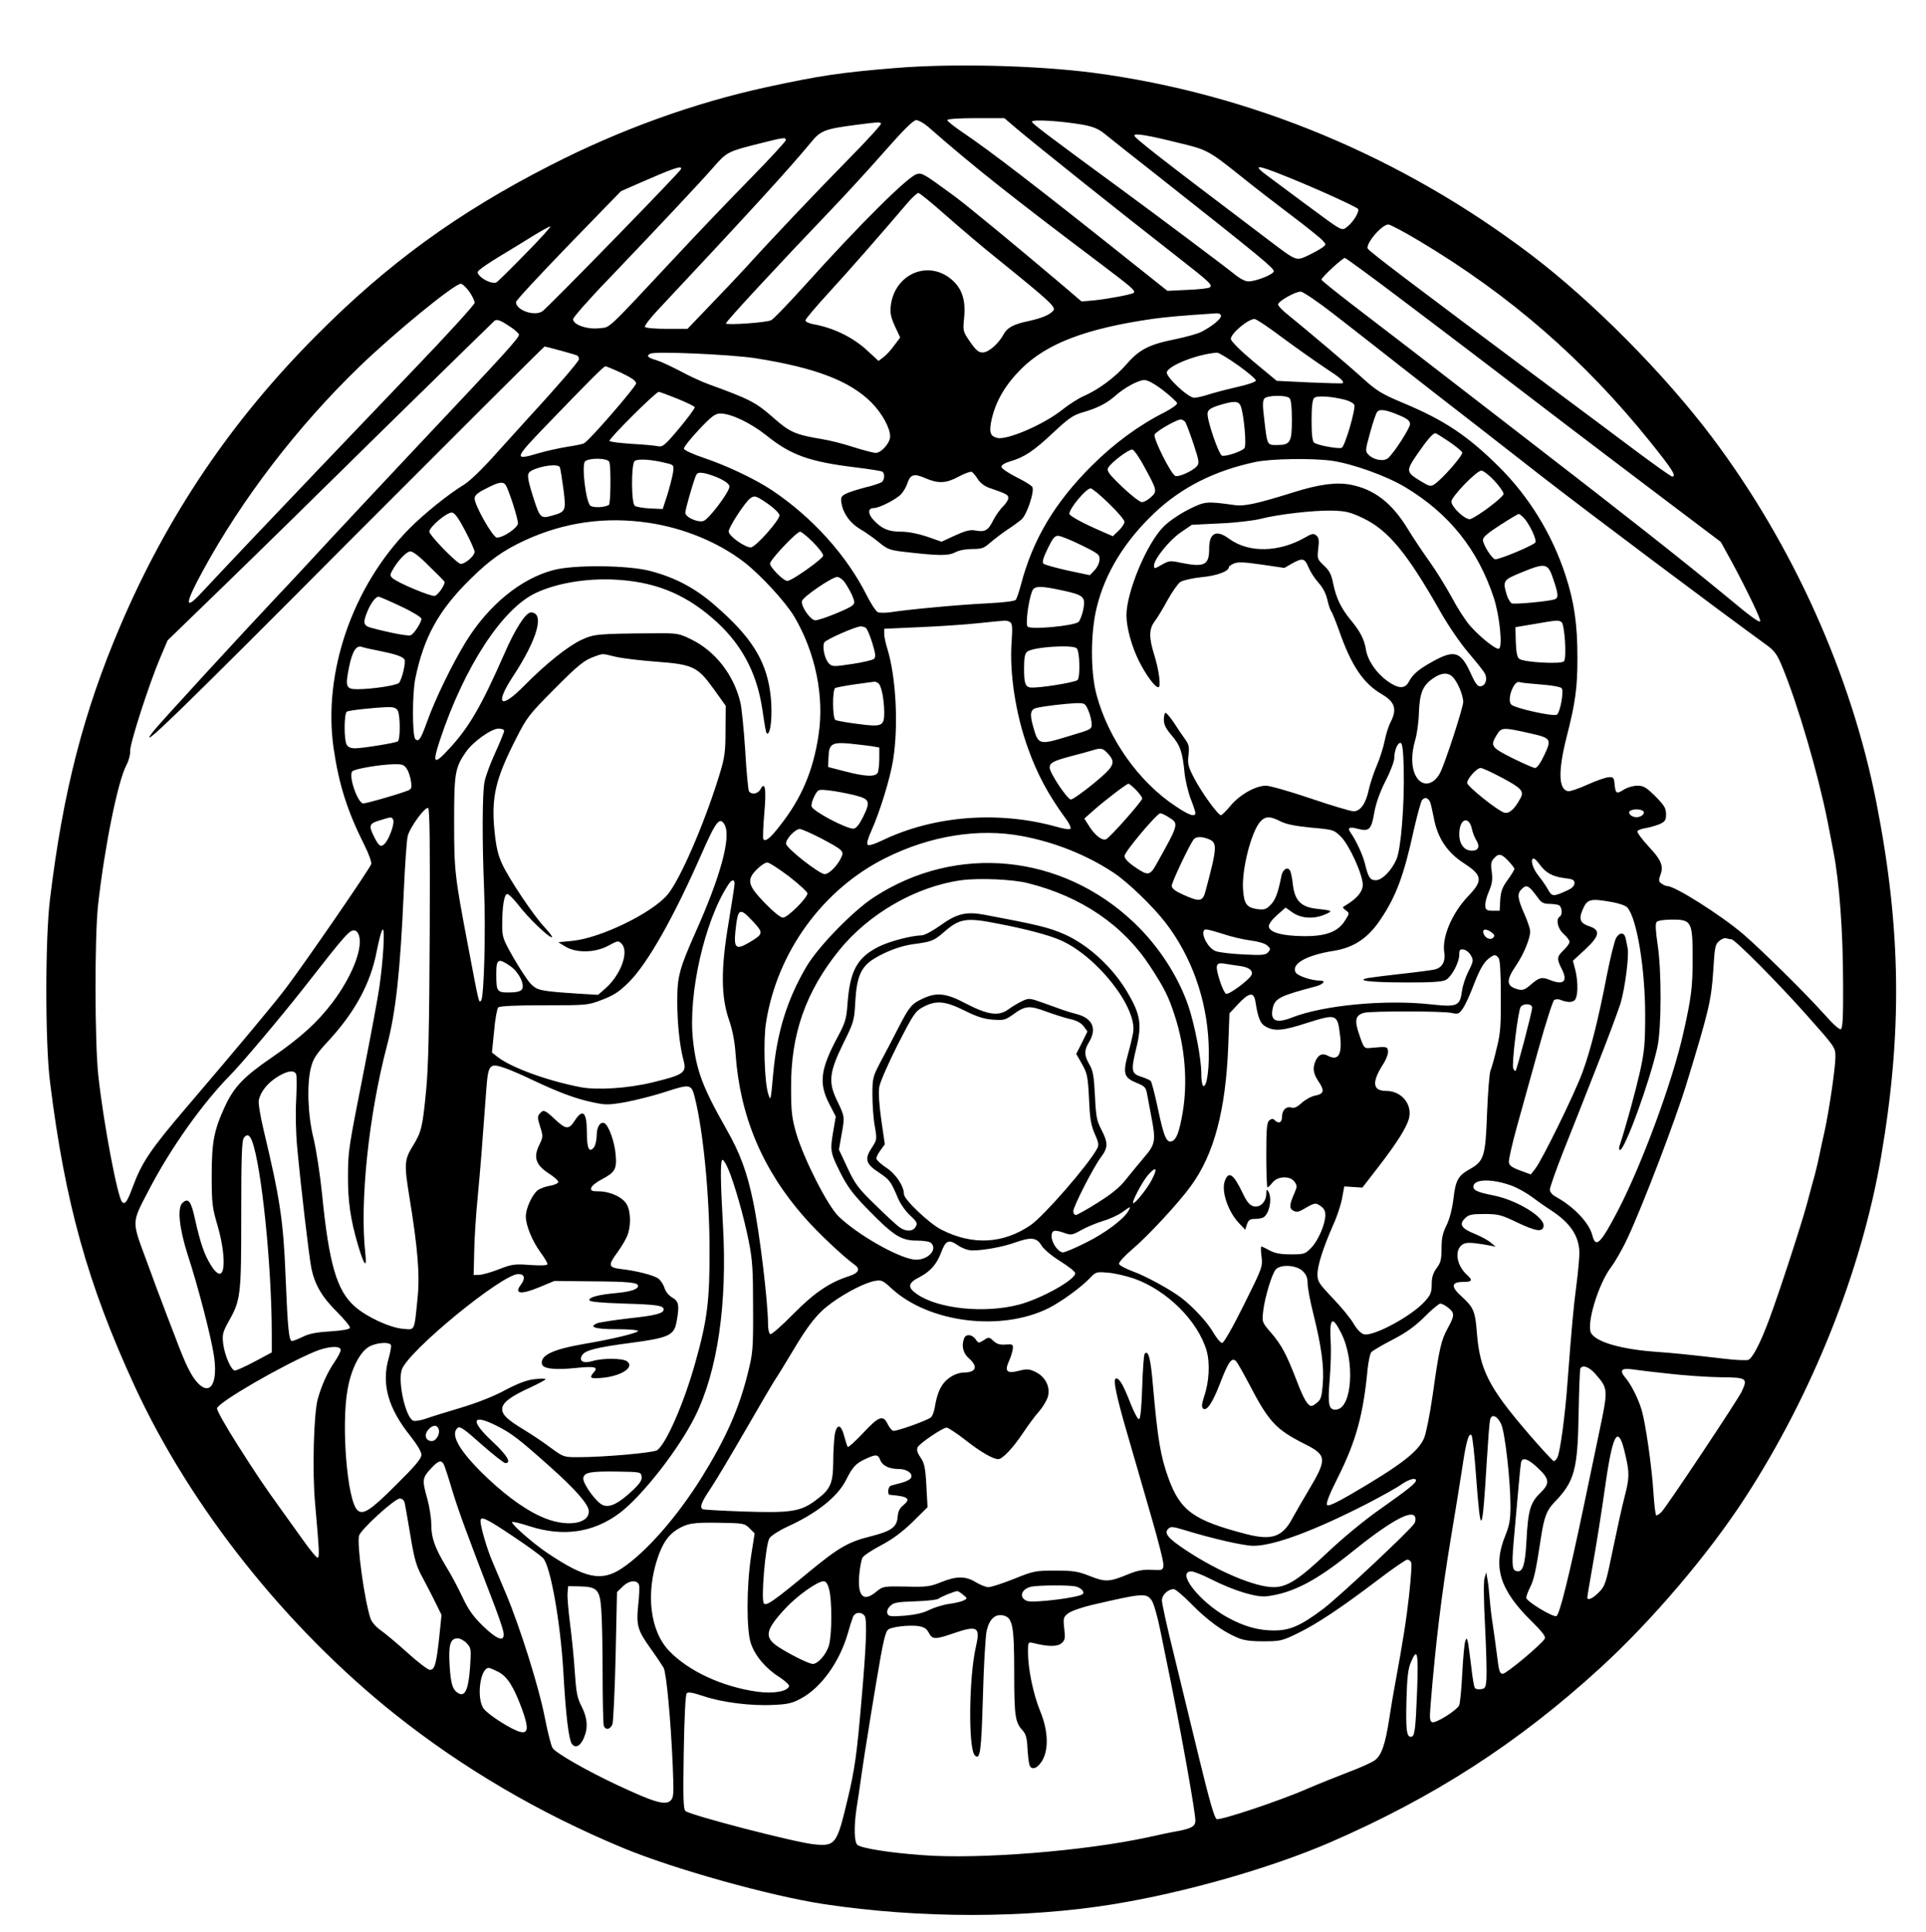 <?xml version="1.0" encoding="UTF-8" standalone="yes"?>
<svg version="1.0" xmlns="http://www.w3.org/2000/svg" width="978" height="981" viewBox="0 0 978 981" preserveAspectRatio="xMidYMid meet">
  <g transform="translate(0,981) scale(0.1,-0.1)" fill="#000000" stroke="none">
    <path d="M4540 9464 c-269 -22 -377 -38 -645 -96 -373 -81 -748 -217 -1101
-398 -470 -240 -827 -500 -1189 -865 -431 -433 -755 -913 -994 -1473 -187
-438 -291 -842 -357 -1387 -25 -200 -25 -735 0 -930 76 -613 191 -1026 430
-1545 283 -613 767 -1223 1321 -1665 347 -276 734 -503 1160 -680 258 -107
745 -243 1020 -285 486 -73 1023 -73 1470 0 363 59 795 183 1095 312 531 230
957 505 1374 886 262 239 553 581 738 867 340 524 589 1148 689 1725 110 637
103 1164 -23 1805 -127 647 -423 1306 -831 1850 -245 326 -609 693 -922 931
-659 500 -1424 818 -2220 924 -291 38 -722 49 -1015 24z m622 -307 c107 -90
516 -417 820 -654 160 -125 176 -140 162 -152 -5 -5 -56 -11 -113 -13 l-103
-5 -147 117 c-515 411 -751 592 -893 688 -43 29 -78 57 -78 62 0 6 58 10 145
10 l145 0 62 -53z m-450 10 c224 -197 422 -354 880 -699 156 -118 175 -134
165 -145 -9 -8 -124 -30 -198 -38 l-67 -6 -103 88 c-246 208 -479 400 -544
448 -155 113 -162 118 -189 111 -45 -11 -291 -256 -579 -576 -77 -85 -149
-160 -161 -166 -22 -12 -221 -26 -230 -17 -5 5 258 289 544 588 63 66 180 193
259 283 103 117 149 162 164 162 12 -1 38 -15 59 -33z m784 10 c55 -10 80 -20
115 -48 24 -20 143 -114 264 -209 524 -414 596 -473 593 -488 -3 -16 -87 -50
-128 -51 -15 -1 -44 14 -72 37 -52 42 -396 300 -583 437 -371 272 -445 328
-445 337 0 13 146 4 256 -15z m-1022 6 c3 -4 -71 -86 -166 -182 -169 -172
-391 -406 -524 -553 -37 -40 -118 -126 -180 -190 l-113 -118 -105 0 c-59 0
-108 4 -111 10 -3 5 25 43 62 82 463 494 669 719 781 855 49 60 71 68 222 88
123 16 125 16 134 8z m1513 -99 c146 -35 149 -37 333 -184 52 -42 158 -124
235 -182 77 -58 149 -116 160 -128 20 -22 20 -22 0 -37 -11 -8 -43 -26 -72
-40 -63 -29 -56 -32 -208 83 -559 423 -675 514 -675 526 0 13 71 1 227 -38z
m-1997 14 c0 -6 -80 -93 -177 -192 -98 -100 -266 -275 -373 -390 -374 -400
-338 -366 -398 -373 -60 -7 -132 18 -132 46 0 9 84 105 188 212 266 279 458
483 526 561 66 76 73 79 228 118 131 33 138 34 138 18z m-532 -147 c-6 -16
-679 -706 -704 -722 -41 -27 -134 6 -134 47 0 8 120 137 266 288 l267 275 91
40 c178 78 222 93 214 72z m3073 -37 c155 -62 358 -155 365 -165 8 -13 -23
-65 -52 -88 -32 -25 -18 -33 -214 112 -74 55 -159 118 -187 139 -88 64 -67 65
88 2z m-1731 -195 c69 -61 192 -166 275 -232 256 -207 288 -237 274 -254 -19
-22 -57 -38 -124 -53 -78 -16 -111 -34 -129 -68 -25 -47 -76 -92 -106 -92 -21
0 -34 11 -64 54 -37 54 -37 55 -30 125 8 87 -11 145 -61 189 -120 106 -294 31
-312 -133 -4 -33 1 -57 21 -101 l27 -58 -30 -40 c-16 -23 -41 -50 -55 -60
l-25 -19 -54 50 c-73 69 -175 119 -279 137 -21 4 -38 12 -38 19 0 7 52 68 115
137 101 110 261 292 402 458 24 28 50 52 56 52 7 0 68 -50 137 -111z m2406
-132 c461 -275 842 -607 1177 -1025 109 -136 132 -172 108 -172 -6 0 -90 60
-188 133 -98 73 -295 221 -438 327 -701 523 -915 685 -920 698 -10 26 72 122
105 122 9 0 79 -37 156 -83z m-4536 -64 c-74 -76 -141 -142 -148 -146 -16 -11
-64 8 -87 33 -15 17 -14 20 17 43 18 13 67 45 108 69 41 25 109 66 150 92 41
25 79 46 84 46 6 0 -50 -62 -124 -137z m4447 -234 c289 -218 481 -365 838
-638 116 -88 339 -258 497 -377 l286 -216 61 -111 c77 -144 145 -286 139 -292
-6 -7 -48 23 -170 125 -232 191 -533 428 -983 775 -104 81 -253 195 -330 255
-162 126 -364 281 -587 452 -87 67 -158 124 -158 128 0 11 107 110 119 110 5
0 135 -95 288 -211z m-4734 40 c15 -21 27 -47 27 -57 0 -9 -141 -164 -313
-343 -171 -179 -384 -402 -472 -494 -88 -93 -248 -261 -356 -374 -107 -113
-217 -230 -243 -258 -91 -99 -89 -62 5 110 199 365 480 731 791 1032 175 170
485 424 518 424 8 0 27 -18 43 -40z m4387 -112 c80 -62 231 -180 335 -262 105
-82 277 -217 384 -299 106 -83 262 -204 345 -269 217 -169 917 -694 1133 -850
44 -32 56 -48 83 -113 79 -190 183 -547 230 -784 11 -58 25 -127 30 -155 30
-155 49 -403 49 -677 1 -157 -2 -219 -11 -224 -7 -5 -39 24 -86 77 -94 105
-314 322 -410 405 -114 97 -346 244 -385 244 -7 0 -21 6 -30 13 -15 10 -15 17
-6 43 18 46 5 77 -62 148 -33 36 -58 70 -54 75 3 6 22 13 43 16 20 3 52 13 70
20 27 13 32 20 32 50 0 31 -9 45 -54 91 -47 46 -60 54 -92 54 -20 0 -52 -9
-70 -21 -37 -23 -41 -20 -46 36 -3 26 -7 30 -30 28 -15 -1 -64 -18 -108 -38
-44 -20 -88 -35 -98 -33 -48 9 -51 101 -7 275 45 176 55 250 55 403 0 170 -16
282 -61 420 -68 207 -183 395 -335 547 -161 160 -279 239 -490 327 -107 45
-132 60 -201 122 -74 68 -285 246 -385 327 -27 21 -48 44 -48 51 0 16 88 66
115 65 11 0 85 -50 165 -112z m-570 -11 c0 -17 -47 -54 -99 -81 -19 -10 -78
-26 -130 -37 -136 -27 -186 -53 -250 -127 -58 -67 -142 -129 -217 -162 -26
-11 -75 -42 -110 -70 -94 -75 -280 -155 -330 -143 -37 9 -43 30 -28 97 22 93
70 174 150 254 130 129 329 205 669 254 67 9 139 16 323 28 13 0 22 -5 22 -13z
m-3608 -56 c21 -14 40 -31 43 -38 5 -14 -60 -85 -505 -557 -146 -155 -346
-369 -445 -475 -99 -107 -220 -238 -270 -290 -194 -206 -613 -662 -639 -697
-87 -114 131 97 989 960 547 548 997 997 1000 997 10 0 159 -41 167 -46 4 -3
8 -11 8 -18 0 -11 -121 -151 -264 -306 -28 -31 -100 -111 -161 -178 -64 -72
-130 -136 -160 -154 -79 -48 -204 -149 -278 -224 -288 -293 -438 -731 -383
-1114 27 -184 69 -318 157 -493 22 -44 37 -86 34 -95 -8 -25 -328 -490 -431
-627 -56 -75 -236 -291 -511 -613 -176 -206 -223 -275 -268 -397 -29 -78 -40
-94 -55 -79 -23 23 -95 402 -121 644 -18 165 -19 703 -1 865 33 295 100 627
144 710 12 22 20 54 19 72 -2 36 96 340 153 474 l37 87 292 283 c161 156 532
520 825 809 294 288 539 528 544 532 14 8 32 0 80 -32z m3923 -57 c72 -53 167
-120 212 -150 80 -52 100 -70 91 -79 -3 -2 -79 0 -170 4 l-165 8 -117 97 c-68
57 -116 105 -116 116 0 27 87 101 120 101 9 0 74 -43 145 -97z m-2680 -102
c305 -48 480 -115 590 -225 54 -55 95 -129 95 -173 0 -32 -45 -83 -73 -83 -11
0 -61 13 -112 29 -51 17 -123 35 -161 41 -133 22 -164 35 -244 106 -93 82
-121 96 -335 174 -33 12 -96 41 -140 65 -44 23 -99 49 -122 56 -44 12 -53 23
-30 33 27 13 405 -4 532 -23z m2453 -37 c51 -36 91 -71 89 -77 -2 -7 -46 -22
-98 -33 -52 -12 -116 -29 -144 -38 -27 -9 -60 -16 -71 -16 -31 0 -148 110
-139 131 14 36 161 92 255 98 8 1 57 -29 108 -65z m-3132 -38 c52 -25 74 -40
74 -53 0 -16 -236 -289 -264 -304 -6 -4 -45 -12 -86 -18 -41 -7 -106 -21 -143
-32 -131 -39 -129 -31 42 146 206 214 287 295 295 295 4 0 41 -15 82 -34z
m2750 -88 c37 -29 69 -58 71 -65 3 -7 -26 -27 -64 -47 -129 -65 -255 -157
-369 -271 -188 -187 -300 -375 -360 -605 -10 -36 -21 -70 -26 -76 -5 -7 -65
-14 -146 -18 -144 -7 -401 -31 -489 -45 -29 -4 -58 -4 -67 1 -9 5 -33 42 -53
81 -103 206 -276 398 -481 536 -85 57 -230 126 -349 166 -54 18 -99 39 -100
46 -2 8 33 51 76 97 65 69 83 82 109 82 54 0 154 -48 232 -110 127 -102 219
-135 458 -164 67 -8 127 -18 132 -21 14 -9 12 -41 -2 -53 -7 -5 -44 -18 -83
-27 -38 -10 -83 -24 -99 -32 -25 -13 -28 -19 -23 -49 9 -53 44 -101 95 -131
26 -15 68 -45 94 -66 42 -35 56 -41 125 -49 181 -21 228 -21 263 -3 21 11 55
17 88 17 47 0 58 4 90 32 21 18 60 48 87 66 28 18 60 42 73 53 27 25 66 142
54 164 -5 8 -42 31 -83 51 -41 21 -74 43 -74 52 0 8 17 19 41 26 74 21 122 53
219 144 81 76 104 92 153 106 73 21 123 46 165 84 49 43 118 80 148 80 17 0
52 -19 95 -52z m-2466 -43 c47 -19 86 -38 88 -43 1 -5 -34 -53 -79 -107 -73
-87 -84 -96 -108 -91 -14 3 -75 9 -134 12 -59 4 -110 10 -112 15 -6 9 235 249
250 249 5 0 48 -16 95 -35z m3108 3 c8 -8 12 -47 12 -109 0 -115 -8 -129 -75
-129 -51 0 -50 -3 -65 128 -9 71 -9 96 0 108 15 17 111 19 128 2z m285 -9 c21
-6 41 -17 44 -25 8 -21 -48 -212 -64 -218 -17 -7 -125 13 -140 26 -9 7 -13 43
-13 112 0 68 4 106 13 115 13 13 87 9 160 -10z m-533 -31 c16 -40 31 -200 19
-214 -14 -17 -96 -44 -114 -38 -17 7 -78 185 -73 216 2 17 15 26 58 40 76 23
99 23 110 -4z m810 -49 c37 -16 50 -27 50 -42 0 -21 -79 -144 -111 -173 -21
-19 -72 -11 -99 16 -18 18 -18 22 7 112 14 51 30 99 36 106 13 17 48 11 117
-19z m-1092 -31 c5 -7 24 -57 42 -111 30 -91 31 -100 16 -116 -22 -24 -91 -55
-108 -48 -21 8 -113 190 -105 210 6 16 110 76 133 77 6 0 16 -6 22 -12z m1339
-100 c35 -24 65 -48 68 -56 5 -13 -102 -136 -141 -161 -19 -13 -26 -11 -69 15
-77 47 -77 52 -16 141 50 72 77 103 90 103 3 0 34 -19 68 -42z m-1546 -129
c65 -119 66 -124 33 -154 -15 -14 -35 -25 -46 -25 -10 0 -55 35 -100 78 -68
65 -79 81 -71 96 15 28 106 96 123 93 8 -1 36 -41 61 -88z m-2717 25 c9 -23 7
-212 -2 -218 -22 -13 -78 -16 -94 -4 -23 18 -45 202 -28 224 18 20 116 19 124
-2z m290 -6 c38 -9 39 -10 33 -51 -4 -23 -17 -73 -29 -112 l-23 -70 -65 3
c-36 2 -71 8 -77 14 -18 14 -18 209 -1 226 14 14 88 9 162 -10z m3380 12 c107
-16 274 -76 370 -133 225 -135 370 -317 451 -562 29 -87 46 -247 27 -259 -13
-8 -95 57 -148 117 -22 25 -64 90 -93 145 -30 55 -81 137 -114 183 -33 46 -81
118 -106 159 -82 136 -173 206 -295 229 -73 13 -157 2 -291 -40 -182 -57 -247
-71 -295 -64 -144 20 -151 20 -236 -23 -47 -24 -100 -60 -127 -88 -85 -86
-187 -332 -187 -448 0 -64 27 -160 64 -234 37 -73 81 -132 98 -132 15 0 3 89
-22 168 -26 84 -26 128 3 166 13 17 43 66 66 109 24 43 53 84 65 92 12 8 61
19 107 24 78 7 139 30 139 51 0 4 11 12 25 18 19 9 51 8 141 -5 l116 -17 38
22 c54 30 65 28 84 -18 9 -22 31 -57 50 -78 23 -25 39 -56 46 -87 6 -27 15
-54 20 -60 5 -6 23 -51 41 -101 61 -174 122 -265 215 -319 68 -40 79 -76 45
-143 -11 -21 -24 -63 -30 -95 -6 -31 -24 -88 -40 -125 -16 -37 -34 -93 -41
-124 -14 -68 -42 -108 -77 -108 -13 0 -111 29 -217 65 -106 36 -208 65 -227
65 -53 0 -133 -45 -180 -101 -22 -27 -45 -49 -49 -49 -15 0 -100 118 -136 188
-31 59 -34 73 -29 117 5 44 2 55 -20 85 -14 19 -39 56 -56 83 -18 26 -36 47
-40 47 -5 0 -9 -15 -9 -34 0 -26 10 -46 40 -81 43 -50 55 -85 65 -190 4 -38
18 -97 31 -131 13 -33 24 -66 24 -72 0 -23 -33 -12 -102 35 -185 122 -340 341
-400 565 -31 116 -31 314 1 443 42 175 143 338 294 481 138 130 305 214 512
258 82 17 289 20 389 6z m-3921 -33 c3 -8 11 -58 18 -111 14 -111 13 -115 -60
-135 -56 -16 -60 -11 -95 99 -31 101 -32 116 -7 130 50 26 136 36 144 17z
m2122 -60 c12 -19 35 -37 60 -45 87 -30 95 -35 95 -51 0 -10 -12 -28 -26 -42
-14 -13 -37 -45 -50 -70 -26 -53 -42 -62 -91 -53 -26 5 -50 -1 -103 -25 l-69
-32 -74 26 c-45 15 -95 25 -131 25 -64 0 -98 14 -140 59 -30 32 -30 61 1 61
28 0 116 45 139 71 12 13 26 37 31 53 15 47 34 53 91 28 67 -29 106 -27 171 8
29 16 58 26 65 24 6 -3 20 -19 31 -37z m2623 -8 c26 -28 47 -58 47 -67 0 -16
-131 -115 -169 -128 -22 -7 -96 60 -96 89 0 25 128 157 152 157 10 0 40 -23
66 -51z m-3929 9 c30 -15 46 -29 45 -40 -3 -30 -107 -168 -133 -174 -30 -8
-91 20 -91 42 0 17 34 136 51 182 8 22 14 24 46 19 19 -4 56 -16 82 -29z
m-1092 -30 c14 -18 63 -169 63 -195 0 -23 -73 -73 -107 -73 -20 0 -113 163
-113 199 0 15 15 29 58 50 63 33 85 37 99 19z m3064 -95 c44 -42 79 -84 79
-93 0 -9 -13 -29 -30 -45 l-29 -28 -53 23 c-95 41 -168 80 -168 91 0 27 85
129 108 129 8 0 50 -35 93 -77z m-1731 -2 c30 -21 56 -46 58 -57 3 -23 -122
-164 -146 -164 -32 1 -112 59 -112 81 0 21 79 143 108 167 23 18 31 15 92 -27z
m3021 -72 c129 -62 224 -177 394 -477 39 -69 100 -158 141 -206 39 -46 77 -93
83 -105 14 -24 7 -57 -13 -64 -20 -8 -31 4 -58 64 -50 110 -82 120 -187 63
-75 -41 -107 -67 -127 -106 -20 -38 -54 -36 -110 4 -55 40 -99 104 -108 159
-8 52 -29 92 -76 149 -50 60 -75 113 -90 185 -9 47 -19 67 -47 93 -34 32 -35
35 -29 86 5 42 3 56 -10 67 -14 11 -22 10 -56 -10 -134 -77 -288 -80 -388 -6
-64 47 -100 29 -100 -51 0 -84 -24 -96 -143 -72 -55 12 -61 11 -98 -10 -37
-21 -39 -22 -39 -4 0 32 76 127 135 168 l57 39 142 7 c77 3 170 14 206 23 89
23 268 44 365 42 69 -2 90 -7 156 -38z m-4559 -64 c26 -49 47 -97 48 -107 0
-23 -58 -70 -75 -60 -33 18 -155 146 -155 162 0 24 90 100 115 97 14 -1 34
-29 67 -92z m5375 66 c29 -31 66 -109 60 -125 -5 -13 -178 -86 -204 -86 -16 0
-63 74 -63 99 0 13 27 36 88 75 48 31 90 56 94 56 4 0 15 -9 25 -19z m-4442
-26 c179 -27 353 -99 484 -200 82 -63 209 -201 254 -276 108 -183 154 -407
123 -604 -27 -181 -88 -323 -198 -461 -47 -61 -73 -81 -82 -65 -3 4 -1 63 5
131 11 125 4 166 -20 121 -13 -23 -45 -28 -58 -9 -4 7 -13 101 -19 208 -7 107
-18 218 -25 245 -34 139 -127 258 -247 317 -65 32 -70 33 -192 32 -287 -2
-304 -4 -367 -33 -72 -34 -182 -123 -288 -230 -124 -127 -156 -102 -59 46 123
187 161 322 90 323 -26 0 -79 -81 -136 -212 -116 -264 -178 -371 -278 -479
-80 -87 -88 -79 -48 43 123 371 317 668 487 747 104 49 251 74 394 68 200 -9
352 -67 499 -193 145 -123 227 -272 256 -460 19 -127 21 -137 31 -127 17 17
22 130 9 214 -23 159 -98 277 -275 431 -103 91 -205 145 -335 179 -112 29
-387 32 -490 4 -165 -43 -330 -178 -445 -365 -67 -109 -155 -289 -196 -404
-32 -89 -43 -106 -60 -89 -16 16 -16 233 0 308 43 209 118 345 277 502 100 99
169 148 279 199 200 92 409 122 630 89z m832 -97 c29 -29 53 -60 53 -69 0 -16
-159 -129 -182 -129 -20 0 -88 69 -88 88 0 19 135 162 153 162 6 0 35 -23 64
-52z m1363 -16 c90 -44 95 -49 93 -76 -1 -17 -13 -40 -26 -53 l-23 -24 -113
24 c-62 14 -117 29 -123 35 -7 7 0 32 22 76 25 52 36 66 53 65 12 0 65 -21
117 -47z m-3313 -105 c40 -39 76 -75 79 -79 9 -10 -28 -67 -48 -74 -18 -5
-191 67 -216 91 -11 10 -12 17 -1 36 26 49 73 99 93 99 13 0 50 -29 93 -73z
m5710 -67 c27 -79 28 -97 6 -104 -33 -10 -201 -26 -216 -20 -8 3 -19 22 -26
43 -21 72 -19 76 77 115 120 49 132 47 159 -34z m-3600 -14 c10 -13 27 -42 38
-65 16 -36 16 -44 4 -55 -19 -18 -164 -76 -189 -76 -24 0 -73 70 -68 97 3 21
153 123 179 123 10 0 26 -11 36 -24z m1111 -45 c105 -23 115 -32 103 -95 -5
-26 -16 -55 -24 -64 -21 -20 -242 -41 -259 -24 -11 11 3 128 23 180 11 28 42
28 157 3z m-3363 -80 c58 -27 105 -56 105 -63 0 -19 -38 -78 -55 -84 -13 -5
-99 11 -197 37 -43 11 -47 25 -22 85 17 42 42 74 56 74 5 0 56 -22 113 -49z
m3094 -80 c11 -7 13 -27 8 -98 -12 -159 20 -369 83 -543 48 -134 103 -236 195
-362 15 -20 24 -41 21 -46 -3 -6 -33 -2 -73 10 -292 81 -618 56 -877 -67 -43
-21 -74 -31 -80 -25 -6 6 1 32 17 67 45 101 96 265 112 363 28 175 15 421 -29
565 -9 28 -16 62 -16 76 l0 26 178 8 c97 4 231 13 297 20 66 7 127 13 135 13
8 1 21 -2 29 -7z m2800 0 c16 -10 27 -179 13 -199 -11 -16 -203 -6 -227 12
-11 8 -16 32 -18 86 l-2 75 95 16 c117 20 122 21 139 10z m-3533 -29 c7 -4 21
-38 33 -76 17 -56 19 -72 9 -82 -7 -6 -57 -18 -112 -26 -93 -14 -100 -14 -117
3 -22 22 -35 87 -23 107 10 15 157 80 184 81 8 0 20 -3 26 -7z m-2471 -117
c80 -16 120 -29 129 -44 8 -13 -13 -102 -28 -119 -13 -13 -131 -31 -209 -32
-61 0 -65 11 -44 115 17 81 37 111 67 99 8 -3 47 -12 85 -19z m3543 12 c15
-18 18 -143 4 -160 -12 -13 -208 -44 -242 -38 -24 5 -30 22 -30 97 0 52 4 75
15 84 30 25 236 38 253 17z m-2343 -42 c33 -8 125 -19 205 -25 189 -14 212
-25 294 -139 l61 -85 -1 -125 c0 -111 -4 -138 -31 -226 -75 -245 -199 -531
-263 -608 -79 -94 -340 -221 -484 -235 l-71 -7 36 -22 c55 -34 152 -32 219 5
46 25 50 26 66 10 39 -39 -1 -154 -79 -225 l-40 -35 -101 6 c-194 13 -208 16
-242 51 -17 18 -56 78 -87 132 -53 93 -57 104 -57 165 0 94 10 158 26 158 7 0
33 -26 58 -58 48 -63 151 -162 168 -162 6 0 -9 21 -34 48 -58 61 -183 248
-219 326 -21 46 -30 87 -38 166 -17 172 5 265 110 470 54 107 65 121 191 248
125 126 154 149 207 168 45 16 35 16 106 -1z m4251 -102 c25 -25 54 -93 54
-128 0 -28 -94 -317 -118 -361 -34 -64 -93 -71 -123 -14 -23 43 -24 109 -3
181 9 29 18 93 19 141 4 100 20 139 75 175 39 27 72 29 96 6z m-2917 -32 c16
-10 30 -77 31 -148 0 -71 -10 -76 -137 -59 -55 7 -105 16 -111 20 -15 9 -16
152 -1 162 6 3 52 12 102 19 51 7 94 13 97 13 3 1 11 -2 19 -7z m3365 -7 c55
-4 100 -12 106 -19 12 -15 -7 -120 -24 -134 -15 -12 -213 32 -232 51 -24 24
13 125 42 114 7 -3 55 -8 108 -12z m-2298 -131 c9 -21 17 -51 17 -67 2 -29 0
-30 -108 -62 -160 -49 -162 -49 -189 47 -18 63 -14 87 18 94 35 9 148 22 198
24 46 1 48 0 64 -36z m-3506 -2 c13 -25 13 -148 0 -156 -13 -8 -178 -35 -217
-35 -22 0 -36 6 -43 19 -14 26 -13 158 1 167 12 7 132 20 206 23 32 1 45 -4
53 -18z m540 -102 c0 -7 -20 -56 -45 -111 -25 -54 -50 -122 -55 -150 -11 -57
-12 -301 -2 -540 9 -209 0 -554 -15 -569 -12 -12 -9 -25 -67 281 -67 353 -70
378 -70 625 0 250 4 276 61 358 36 51 128 117 165 117 15 0 28 -5 28 -11z
m5210 -13 c106 -24 110 -29 72 -110 -19 -40 -37 -66 -47 -66 -8 0 -60 23 -115
50 -109 55 -114 62 -79 119 23 38 31 38 169 7z m-3345 -65 l40 -7 0 -54 c0
-30 -4 -63 -7 -72 -10 -24 -61 -23 -168 5 l-85 22 2 50 c2 67 17 77 107 69 39
-4 89 -10 111 -13z m2703 -117 c4 -181 -14 -406 -37 -458 -25 -57 -73 -106
-105 -106 -29 0 -38 14 -55 84 -11 45 -45 118 -73 158 -18 25 -5 31 37 19 57
-15 69 -3 83 80 8 48 28 104 57 162 25 48 45 101 45 117 0 40 18 82 33 77 8
-2 13 -41 15 -133z m-1503 80 c43 -47 35 -65 -72 -153 -54 -44 -106 -81 -115
-81 -18 0 -108 135 -108 162 0 24 19 34 105 57 44 11 94 25 110 30 46 14 54
13 80 -15z m-3559 -79 c9 -13 18 -42 21 -63 5 -37 4 -40 -28 -51 -58 -21 -199
-61 -214 -61 -29 0 -77 142 -56 163 13 13 138 34 208 36 46 1 55 -2 69 -24z
m5558 -43 c102 -54 116 -70 97 -105 -30 -56 -57 -80 -82 -74 -33 9 -189 134
-189 151 0 22 49 76 68 76 10 0 57 -22 106 -48z m-1855 -64 c17 -17 31 -37 31
-43 0 -13 -159 -193 -182 -206 -20 -11 -58 18 -89 68 l-23 36 45 40 c56 50
170 137 179 137 4 0 22 -14 39 -32z m-1434 -25 c83 -21 87 -31 47 -113 -18
-36 -34 -56 -47 -58 -32 -4 -209 89 -214 113 -2 10 5 35 15 53 18 34 19 34 74
28 30 -3 87 -14 125 -23z m2926 -34 c4 -8 12 -43 19 -79 19 -106 69 -180 157
-236 90 -59 94 -86 19 -164 -83 -87 -135 -209 -122 -288 7 -46 -12 -78 -52
-86 -15 -3 -88 -13 -162 -21 -74 -8 -151 -18 -170 -21 -72 -13 4 -23 185 -23
124 -1 188 3 205 12 30 14 70 89 70 130 0 24 4 28 22 25 12 -2 29 -15 37 -30
14 -24 13 -30 -12 -80 -15 -29 -30 -74 -33 -100 -11 -78 -23 -83 -161 -68
-233 25 -544 -5 -702 -67 -83 -33 -114 -17 -97 52 12 46 40 59 214 105 40 10
58 30 27 30 -45 0 -116 24 -126 42 -23 43 54 87 191 109 103 16 176 64 239
158 80 118 120 225 171 460 17 73 35 140 41 148 14 16 29 13 40 -8z m-5079
-675 c-2 -469 -7 -679 -18 -789 -18 -189 -24 -214 -68 -285 -43 -69 -44 -93
-17 -260 42 -255 54 -397 41 -515 -17 -170 -12 -158 -74 -153 -65 5 -184 60
-244 113 -92 80 -132 218 -167 575 -10 96 -29 220 -42 275 -30 118 -36 278
-14 364 11 44 27 68 82 128 141 151 221 299 252 463 12 60 25 110 31 110 11 0
2 -156 -18 -295 -8 -55 -42 -237 -75 -405 -83 -421 -83 -421 -84 -550 -1 -129
13 -224 50 -350 32 -108 47 -126 38 -45 -29 261 17 701 110 1055 45 171 67
375 85 775 6 138 15 267 20 288 9 42 87 150 104 144 8 -3 10 -184 8 -643z
m6164 625 c7 -12 -13 -29 -36 -29 -23 0 -43 17 -36 29 4 6 20 11 36 11 16 0
32 -5 36 -11z m-2410 -30 c51 -31 50 -34 -62 -234 -34 -62 -44 -64 -108 -20
-36 24 -56 45 -56 58 0 21 165 217 182 217 6 0 26 -9 44 -21z m-3939 -14 c7
-19 -22 -99 -44 -120 -19 -19 -29 -13 -53 35 -29 58 -26 68 28 84 61 19 62 19
69 1z m4505 -6 c30 -15 76 -24 157 -32 113 -10 115 -11 151 -47 42 -42 110
-192 110 -243 0 -34 -28 -69 -86 -104 -19 -11 -19 -11 0 -26 19 -14 19 -15 -3
-50 -36 -59 -97 -82 -211 -81 -110 1 -174 19 -177 49 -1 12 15 34 42 58 l43
38 37 -26 c45 -30 107 -33 163 -9 42 18 40 20 -42 29 -80 9 -111 41 -121 123
-3 32 -10 64 -15 72 -13 21 -38 4 -44 -32 -16 -82 -30 -120 -55 -144 -21 -22
-32 -25 -65 -21 -56 8 -69 26 -74 101 -7 103 43 295 88 344 26 28 50 28 102 1z
m973 -42 c4 -18 14 -42 22 -55 19 -31 10 -52 -22 -52 -40 0 -65 33 -65 84 0
80 50 97 65 23z m-3795 24 c33 -63 -21 -261 -148 -545 -82 -185 -93 -224 -93
-349 0 -110 12 -227 31 -298 18 -66 6 -76 -154 -115 -126 -31 -282 -41 -368
-25 -170 33 -354 100 -423 155 l-27 21 11 109 c5 60 15 114 21 120 7 7 83 11
233 11 222 0 222 0 297 29 60 23 87 42 135 90 95 96 225 326 365 644 76 173
95 198 120 153z m487 -67 c111 -59 120 -66 106 -96 -19 -43 -64 -88 -86 -87
-27 1 -191 129 -195 153 -5 22 45 76 69 76 10 0 57 -21 106 -46z m1024 10
c166 -31 331 -97 467 -188 70 -47 194 -166 260 -251 131 -170 209 -386 219
-611 6 -121 -8 -231 -28 -218 -5 3 -9 32 -9 64 0 74 -33 244 -65 340 -52 153
-154 309 -278 426 -367 348 -899 400 -1317 129 -107 -69 -283 -250 -344 -352
-99 -168 -151 -335 -170 -548 -12 -136 -13 -139 -25 -100 -19 58 -26 272 -11
363 56 356 287 675 605 834 227 114 475 154 696 112z m943 -14 c49 -18 48 -39
-13 -267 -14 -52 -29 -54 -112 -17 -42 19 -59 32 -59 46 0 18 91 210 112 236
12 14 38 15 72 2z m1525 -112 c17 -18 31 -36 31 -40 0 -5 -15 -30 -34 -56 -28
-38 -35 -59 -38 -102 l-3 -55 -35 0 c-29 0 -36 4 -38 23 -2 13 6 47 18 74 17
40 20 61 15 100 -6 39 -4 53 11 69 24 27 38 24 73 -13z m159 -18 c32 -43 65
-61 124 -69 44 -5 53 -9 53 -26 0 -13 -12 -26 -35 -36 -71 -33 -79 -33 -98 1
-9 18 -32 50 -49 72 -30 36 -45 88 -25 88 5 0 18 -13 30 -30z m-3811 -61 c51
-40 93 -78 93 -86 0 -23 -101 -123 -124 -123 -13 0 -48 29 -93 75 -87 90 -93
117 -39 171 19 19 42 34 52 34 10 0 59 -32 111 -71z m1213 -34 c272 -68 486
-215 622 -425 71 -109 92 -151 123 -247 53 -162 67 -339 40 -496 -17 -96 -31
-133 -53 -142 -28 -11 -41 19 -71 159 -16 76 -33 142 -38 147 -4 4 -26 14 -48
21 -51 16 -53 31 -24 150 28 117 20 168 -48 282 -75 126 -198 238 -317 291
-79 35 -138 49 -409 100 -92 17 -140 5 -224 -56 -38 -27 -79 -49 -93 -49 -50
-1 -160 -29 -215 -56 -113 -56 -150 -123 -162 -299 -5 -69 -12 -91 -49 -160
-88 -164 -97 -235 -44 -339 l34 -66 -12 -70 c-18 -103 -16 -112 34 -213 38
-75 64 -110 143 -191 128 -131 167 -156 246 -156 34 0 66 -5 73 -12 37 -37
-24 -93 -89 -84 -87 13 -285 127 -380 218 -57 55 -176 290 -216 423 -22 78
-26 109 -26 230 -2 272 74 488 243 698 150 186 390 325 621 357 89 12 262 5
339 -15z m-1490 -3 c0 -9 -14 -100 -31 -202 -39 -232 -38 -370 3 -490 17 -48
29 -109 33 -170 22 -317 136 -589 350 -832 68 -78 199 -201 255 -241 30 -21
20 -42 -27 -57 -102 -33 -177 -84 -285 -193 -59 -60 -111 -106 -117 -102 -6 3
-11 25 -11 48 0 115 -43 472 -77 632 -30 143 -65 239 -134 360 -122 215 -153
298 -170 453 -26 232 59 607 179 789 17 27 32 30 32 5z m4048 -31 c9 -11 25
-31 35 -45 13 -19 27 -26 52 -26 18 0 40 -3 49 -6 18 -7 22 -49 6 -59 -21 -13
-10 -62 20 -88 17 -15 30 -33 30 -40 0 -7 -13 -26 -30 -42 -35 -34 -36 -43
-10 -95 33 -64 10 -85 -61 -56 -40 16 -53 13 -98 -26 -26 -23 -39 -28 -60 -23
-63 16 -66 44 -12 123 39 58 71 136 71 173 0 11 -13 51 -30 89 -34 77 -37 102
-14 124 20 21 30 20 52 -3z m408 -62 c34 -6 69 -18 77 -27 49 -55 91 -312 91
-547 0 -147 -4 -186 -27 -290 -22 -97 -69 -270 -104 -377 -3 -10 -1 -18 3 -18
25 0 152 350 190 522 21 98 22 387 1 523 -10 68 -12 104 -5 113 7 7 36 12 79
12 99 0 104 -10 104 -200 0 -143 -7 -198 -47 -375 -54 -243 -208 -662 -330
-898 -90 -173 -115 -198 -132 -131 -16 64 -94 146 -185 196 -19 10 -31 25 -31
37 0 11 29 93 64 183 36 90 112 282 169 428 58 146 114 297 126 335 23 78 44
242 36 280 -3 14 -7 36 -10 50 -7 31 -30 32 -48 3 -8 -13 -29 -97 -47 -188
-44 -228 -83 -383 -125 -497 -40 -109 -204 -443 -239 -488 l-23 -29 -54 20
c-41 15 -55 25 -57 42 -2 12 17 95 42 185 25 89 74 267 110 396 36 129 71 238
78 243 7 4 20 5 28 2 34 -14 61 -16 75 -4 18 15 20 91 4 156 l-12 45 63 58
c73 68 78 98 21 117 -46 15 -55 35 -36 81 24 58 38 62 151 42z m-4362 -99 c54
-58 53 -63 -21 -107 -65 -38 -77 -28 -69 55 13 122 20 127 90 52z m1246 -11
c150 -29 256 -58 316 -84 185 -82 389 -341 368 -468 -3 -18 -14 -67 -26 -109
-27 -100 -21 -120 41 -146 45 -18 50 -24 56 -59 4 -21 13 -71 21 -112 24 -124
21 -142 -36 -208 -27 -32 -69 -83 -93 -113 -30 -39 -72 -73 -142 -117 -55 -35
-106 -63 -112 -63 -7 0 -13 8 -13 19 0 23 101 222 141 275 36 49 36 72 2 139
-24 45 -28 67 -33 173 -5 100 -10 127 -28 158 -27 46 -28 72 -2 114 41 68 18
121 -62 142 -24 6 -56 16 -73 22 -16 6 -61 22 -100 36 -67 24 -71 24 -105 8
-19 -9 -51 -28 -70 -42 -49 -36 -104 -28 -216 30 -99 53 -148 58 -218 25 -58
-27 -68 -40 -125 -150 -26 -52 -67 -129 -90 -172 -39 -75 -41 -82 -41 -167 0
-49 5 -121 12 -159 12 -68 11 -70 -16 -111 -37 -56 -30 -81 38 -125 54 -37 59
-43 96 -130 11 -27 39 -67 61 -87 35 -32 39 -40 29 -57 -13 -25 -47 -27 -80
-5 -14 9 -69 60 -123 113 -88 85 -104 106 -143 189 l-44 94 14 80 c16 89 16
87 -27 176 -42 90 -35 141 37 287 52 105 54 114 59 207 7 126 28 177 93 218
61 38 136 66 199 75 93 12 106 17 153 57 85 75 116 80 282 47z m-3246 -64 c17
-68 -39 -207 -135 -335 -77 -102 -163 -180 -310 -281 -139 -95 -190 -148 -235
-244 -57 -123 -69 -182 -69 -355 0 -142 3 -163 30 -255 35 -120 41 -237 13
-243 -12 -2 -28 12 -48 45 -32 51 -52 107 -81 237 -19 87 -33 104 -62 78 -28
-25 -17 -130 27 -267 49 -149 115 -402 131 -501 24 -146 -16 -217 -82 -146
-33 36 -61 92 -117 242 -27 69 -54 141 -61 160 -8 19 -44 116 -80 215 -78 210
-78 191 12 364 109 210 272 439 412 581 60 61 257 295 371 440 225 288 239
304 266 293 7 -2 15 -15 18 -28z m4390 11 c42 -14 103 -28 136 -32 34 -4 71
-14 83 -24 19 -16 20 -20 7 -35 -13 -15 -28 -17 -125 -12 -60 3 -124 10 -142
17 -45 16 -86 110 -48 110 8 0 48 -11 89 -24z m1360 9 c16 -12 17 -18 8 -27
-15 -15 -45 0 -50 26 -4 20 16 20 42 1z m1218 -35 c17 0 236 -220 384 -387
144 -162 144 -162 144 -211 0 -54 -31 -266 -55 -377 -9 -38 -20 -90 -25 -115
-5 -25 -15 -70 -23 -100 -9 -30 -27 -100 -42 -155 -28 -104 -141 -451 -193
-590 -44 -118 -84 -194 -105 -201 -11 -3 -65 -1 -121 6 -207 24 -263 29 -346
35 -179 13 -306 50 -331 96 -24 46 37 248 101 333 22 29 61 97 86 152 77 165
243 599 299 784 113 369 125 421 135 575 7 117 10 131 31 147 12 11 29 16 36
13 8 -3 19 -5 25 -5z m-1183 -94 c8 -9 12 -73 12 -192 1 -152 -2 -193 -21
-267 -11 -49 -26 -101 -32 -115 -5 -15 -13 -113 -17 -217 -8 -218 -15 -242
-89 -283 -58 -33 -71 -55 -82 -153 -7 -53 -20 -102 -35 -132 -19 -38 -25 -64
-25 -116 0 -56 -4 -73 -25 -101 -18 -25 -25 -46 -25 -82 0 -41 -5 -54 -36 -88
-67 -74 -260 -178 -308 -166 -15 4 -35 24 -52 53 -15 27 -63 85 -106 130 -71
75 -78 85 -78 122 0 45 29 135 80 251 19 41 39 102 45 135 l11 60 46 -3 46 -3
82 106 c98 127 147 206 156 252 13 70 -42 133 -117 133 -69 0 -74 43 -18 132
18 27 29 57 27 70 -3 24 -5 24 -92 16 -28 -3 -31 0 -53 65 -27 76 -21 102 25
114 37 9 398 9 443 -1 33 -7 38 -5 56 21 11 15 32 60 47 98 38 99 57 134 84
156 29 23 36 23 51 5z m-5018 -42 c44 -30 77 -98 58 -120 -7 -9 -31 -14 -64
-14 -62 0 -65 4 -65 96 0 75 10 80 71 38z m3701 1 c49 -6 72 -23 63 -46 -10
-24 -114 -101 -129 -96 -7 3 -23 36 -34 73 -23 75 -18 88 28 80 14 -3 46 -7
72 -11z m83 -182 c13 -84 25 -113 55 -128 44 -23 86 -19 209 21 149 47 153 45
166 -67 11 -97 -10 -129 -65 -99 -25 13 -45 4 -59 -26 -17 -38 -13 -66 15
-107 31 -46 27 -62 -18 -71 -19 -3 -49 -20 -67 -36 -23 -21 -39 -29 -52 -25
-27 9 -49 -12 -49 -46 0 -30 -17 -38 -38 -17 -8 8 -15 8 -27 -2 -12 -10 -15
-41 -15 -176 0 -90 3 -164 6 -164 3 0 15 11 26 25 26 33 90 35 112 3 13 -19
13 -25 -1 -57 -26 -59 -27 -78 -6 -89 14 -8 26 -7 44 3 66 38 67 39 94 21 17
-11 25 -25 25 -46 0 -46 -36 -130 -72 -167 -30 -31 -36 -33 -103 -33 -51 0
-80 5 -108 20 -20 11 -39 20 -42 20 -3 0 -3 -24 1 -52 6 -52 3 -58 -90 -245
-57 -115 -102 -193 -110 -193 -8 0 -28 24 -45 53 -28 50 -102 130 -162 176
-55 42 -179 110 -245 134 -38 14 -70 31 -72 39 -1 8 30 42 70 76 75 63 234
234 295 319 118 161 177 384 190 713 l6 164 45 48 c55 59 79 62 87 11z m-1477
-45 c62 -31 99 -43 144 -46 54 -4 63 -2 102 26 62 45 82 47 166 16 41 -15 97
-33 124 -39 33 -7 56 -20 69 -37 l19 -26 -28 -57 -29 -57 29 -51 c27 -48 30
-63 36 -177 4 -101 10 -135 29 -178 20 -44 22 -57 12 -75 -43 -81 -270 -342
-337 -388 -140 -96 -295 -104 -453 -24 -62 31 -191 154 -191 181 0 41 -42 104
-91 135 -27 18 -49 39 -49 46 0 8 10 27 22 43 l21 29 -18 124 c-11 78 -15 140
-10 168 4 24 46 120 93 213 82 160 90 171 131 193 65 34 110 30 209 -19z
m2882 15 c0 -22 -77 -313 -84 -321 -3 -2 -8 3 -12 12 -9 22 25 297 38 313 16
20 58 16 58 -4z m-5210 -309 c25 -9 86 -35 135 -59 129 -61 216 -94 301 -112
69 -15 81 -15 170 0 52 10 145 33 205 53 124 40 130 39 147 -29 43 -169 75
-501 75 -772 1 -263 -12 -361 -73 -577 -58 -207 -149 -414 -194 -443 -22 -13
-270 -35 -402 -35 -70 0 -74 1 -135 46 -34 26 -94 66 -133 90 -90 54 -116 79
-116 109 0 31 43 64 143 109 42 20 77 38 77 42 0 4 -25 4 -56 0 -39 -4 -83
-21 -148 -55 -56 -31 -143 -65 -226 -90 -74 -22 -155 -47 -179 -56 -24 -8 -52
-13 -62 -10 -38 13 -80 195 -59 259 30 93 509 486 592 486 32 0 37 -22 13 -54
-36 -47 -1 -52 93 -13 l77 32 188 -2 c191 -1 237 -6 237 -23 0 -17 -36 -29
-106 -36 -93 -8 -146 -22 -141 -37 2 -8 56 -13 178 -17 166 -5 199 -10 199
-30 0 -20 -44 -31 -177 -45 -76 -9 -148 -20 -161 -25 -45 -19 -10 -30 99 -30
60 0 109 -4 109 -9 0 -10 -132 -42 -275 -66 -160 -28 -222 -58 -213 -102 4
-24 66 -31 172 -20 95 10 116 5 92 -21 -26 -30 -19 -35 42 -29 98 9 166 54
126 84 -22 16 -124 17 -176 1 -46 -14 -70 0 -52 30 16 25 70 39 243 62 191 25
222 38 235 100 17 88 14 111 -19 130 -18 10 -35 30 -41 50 -6 19 -21 40 -32
48 -26 17 -109 38 -184 47 -70 8 -72 18 -23 85 19 26 42 64 50 84 19 46 19
119 -1 157 -19 38 -83 68 -142 69 -36 0 -43 3 -40 17 2 10 25 29 52 43 70 37
79 53 72 128 -5 63 -34 143 -55 157 -21 13 -41 -16 -41 -59 0 -23 -6 -50 -13
-61 -25 -33 -37 -8 -37 74 0 105 -21 124 -63 58 -29 -44 -43 -43 -97 7 -54 51
-61 53 -80 30 -11 -12 -11 -24 3 -66 15 -48 15 -52 -5 -93 -30 -62 -18 -100
47 -143 28 -17 50 -38 50 -44 0 -7 -20 -16 -44 -20 -24 -4 -53 -15 -64 -25
-27 -25 -57 -91 -57 -130 0 -46 32 -124 74 -182 20 -27 36 -54 36 -60 0 -7
-27 -9 -87 -5 -80 6 -94 4 -158 -21 -38 -15 -83 -28 -100 -29 l-30 -1 3 120
c1 66 9 192 18 280 14 148 22 252 43 538 10 135 16 141 101 111z m-1066 -30
c3 -9 3 -66 0 -129 -4 -65 -2 -166 5 -241 19 -203 60 -554 72 -614 17 -83 54
-147 131 -223 38 -38 67 -74 65 -80 -2 -8 -40 -14 -98 -18 -68 -4 -108 -11
-140 -27 -25 -12 -50 -22 -56 -22 -16 0 -22 61 -33 330 -11 282 -29 396 -111
740 -17 71 -28 137 -25 153 9 42 43 86 94 118 51 32 87 37 96 13z m-224 -339
c48 -127 100 -634 100 -982 l0 -91 -86 -46 c-47 -25 -93 -46 -101 -46 -19 0
-53 78 -60 139 -5 43 -1 57 24 103 66 116 68 134 68 549 0 303 3 379 14 392
16 20 29 14 41 -18z m2418 -142 c31 -73 79 -240 104 -366 19 -96 22 -144 22
-337 1 -212 -1 -231 -27 -335 -45 -180 -109 -325 -231 -523 -125 -202 -285
-385 -409 -467 -103 -68 -184 -51 -377 78 -74 50 -180 143 -180 157 0 5 41 -5
90 -21 172 -55 326 -32 460 70 114 88 298 323 380 489 114 230 164 573 141
972 -13 225 -14 330 -2 330 5 0 18 -21 29 -47z m2147 -61 c-23 -42 -79 -112
-90 -112 -12 0 43 105 73 141 44 51 53 37 17 -29z m1833 -24 c29 -11 73 -36
99 -55 25 -19 69 -50 97 -68 102 -66 146 -134 146 -222 -1 -26 -7 -97 -15
-158 -15 -112 -25 -225 -45 -490 -12 -170 -38 -362 -52 -387 -5 -10 -13 -18
-18 -18 -4 0 -66 66 -135 147 -193 225 -240 316 -255 498 -9 117 -16 134 -78
191 -56 50 -53 74 8 74 45 0 50 8 19 36 -50 45 -64 117 -29 149 20 18 43 18
145 0 l30 -6 -27 22 c-14 12 -50 31 -79 43 -68 27 -81 48 -51 78 20 20 33 23
100 23 70 0 85 -4 168 -44 94 -44 126 -49 132 -19 9 46 -137 135 -258 158 -80
16 -102 26 -98 48 7 36 99 36 196 0z m-1948 -127 c-21 -40 -119 -114 -215
-161 -55 -28 -108 -50 -117 -50 -24 0 -58 48 -58 81 0 33 14 36 67 17 31 -11
39 -10 83 15 26 15 77 36 112 47 35 10 79 31 98 45 41 30 44 31 30 6z m-442
-175 c12 -20 50 -52 96 -81 42 -26 76 -53 76 -61 0 -33 -172 -129 -285 -159
-174 -46 -410 -22 -517 52 -52 35 -49 57 12 88 54 28 87 65 110 127 22 59 38
66 84 34 24 -16 52 -26 75 -26 56 0 158 19 215 40 81 29 110 26 134 -14z
m1327 -131 c18 -17 25 -35 25 -63 0 -21 13 -92 30 -158 40 -162 54 -263 47
-353 -5 -62 -10 -79 -28 -93 -11 -10 -25 -18 -29 -18 -19 0 -40 35 -75 127
-53 137 -77 182 -130 244 -46 53 -47 55 -41 109 8 70 44 190 64 213 24 28 106
23 137 -8z m-859 -37 c169 -59 326 -215 371 -367 18 -64 13 -159 -13 -234 -11
-33 -13 -52 -6 -59 18 -18 48 25 87 126 42 110 60 135 81 114 7 -7 36 -58 65
-113 102 -196 136 -233 284 -308 114 -57 115 -76 17 -240 -27 -45 -62 -106
-78 -135 -51 -97 -105 -116 -234 -83 -270 70 -336 118 -397 285 -40 112 -54
194 -78 465 -12 142 -23 186 -42 167 -5 -4 -10 -80 -13 -169 -3 -102 -9 -162
-16 -164 -6 -2 -25 34 -43 79 -36 93 -56 128 -73 128 -18 0 -2 -81 56 -280 29
-102 84 -288 120 -415 37 -126 66 -241 64 -255 -3 -24 -6 -25 -60 -22 -42 2
-72 -3 -118 -22 -97 -40 -116 -41 -195 -10 -60 24 -84 28 -175 28 -100 0 -110
-1 -211 -42 -58 -23 -116 -42 -130 -42 -13 0 -42 12 -64 25 -51 32 -99 32
-177 0 -55 -22 -73 -25 -177 -22 -114 2 -118 1 -150 -25 -66 -56 -97 -26 -88
83 3 38 11 77 16 88 6 11 48 39 94 63 57 30 105 65 160 118 l77 76 -6 109 c-5
93 -10 115 -30 144 -17 25 -20 39 -14 52 12 21 127 99 147 99 8 0 52 -29 98
-65 75 -59 138 -95 164 -95 21 0 74 56 123 129 28 42 65 92 83 112 18 20 38
53 45 73 16 49 -10 104 -62 129 -31 15 -43 16 -83 6 -62 -16 -75 -4 -52 48 10
21 18 49 20 63 2 23 -1 25 -37 22 -28 -2 -44 2 -61 18 -22 21 -24 21 -50 4
-25 -16 -27 -16 -41 5 -18 25 -49 28 -58 5 -15 -38 -6 -76 24 -102 48 -42 37
-72 -26 -72 -14 0 -37 -6 -52 -14 -55 -29 -81 -73 -96 -167 -4 -21 -12 -41
-19 -47 -22 -17 -179 -73 -192 -68 -7 2 -19 17 -27 33 -23 49 -45 42 -124 -43
-40 -43 -76 -75 -79 -72 -3 3 -11 28 -18 54 -16 64 -39 66 -49 4 -3 -25 -7
-86 -7 -135 -1 -109 -14 -139 -89 -194 -76 -57 -125 -65 -366 -57 -110 4 -203
9 -208 12 -16 10 -7 35 41 106 27 40 108 177 181 303 73 127 140 241 150 255
10 14 45 72 80 130 85 144 133 204 205 255 75 54 168 101 217 110 34 6 41 3
85 -38 190 -175 558 -221 800 -99 66 34 163 105 208 152 29 31 33 32 90 27 33
-2 92 -16 131 -29z m1598 -149 c33 -26 33 -40 -2 -103 -34 -61 -44 -104 -77
-340 -14 -98 -34 -197 -44 -220 -30 -69 -120 -138 -374 -286 -73 -42 -111 -60
-118 -53 -7 7 10 52 54 139 94 187 130 322 152 556 4 36 12 73 18 81 7 8 55
36 107 63 70 36 113 67 163 116 37 38 74 68 81 68 7 0 25 -9 40 -21z m-542
-132 c69 -139 54 -376 -25 -385 -40 -5 -46 23 -35 153 5 61 8 146 5 190 -7
125 8 137 55 42z m-4827 -57 c3 -5 -2 -35 -11 -66 -38 -132 -4 -255 111 -398
33 -42 55 -79 55 -94 0 -19 -33 -58 -129 -153 -131 -131 -169 -155 -197 -127
-51 51 -82 430 -49 612 17 99 59 184 104 214 35 23 105 30 116 12z m-255 -26
c0 -8 -14 -35 -31 -60 -36 -53 -65 -116 -85 -187 -21 -72 -29 -369 -14 -532
22 -250 23 -275 12 -275 -6 0 -40 42 -76 93 -36 50 -85 119 -109 152 -90 125
-117 165 -221 328 -59 93 -106 176 -104 185 6 31 332 219 496 288 68 28 132
32 132 8z m6370 -120 c67 -77 67 -76 20 -300 -23 -109 -57 -271 -75 -359 -78
-373 -126 -566 -142 -572 -17 -7 -153 75 -153 93 0 8 9 32 19 52 20 39 30 83
56 255 16 104 29 137 67 177 103 106 119 164 124 448 2 123 6 227 9 233 12 19
44 8 75 -27z m375 0 c77 -9 194 -17 260 -18 136 -1 141 -5 109 -73 -21 -44
-376 -577 -406 -610 -12 -12 -24 -20 -28 -18 -4 2 -10 54 -14 115 -8 130 -40
353 -60 420 -18 59 -52 127 -82 163 -32 38 -22 51 35 43 25 -4 109 -14 186
-22z m-853 -254 c20 -41 48 -289 48 -419 0 -69 -6 -98 -25 -146 -67 -161 -31
-279 136 -442 53 -53 69 -74 63 -85 -18 -30 -195 -178 -213 -178 -16 0 -20 14
-30 98 -7 53 -16 122 -21 152 -5 30 -12 87 -15 125 -3 39 -8 86 -12 105 l-6
35 -9 -30 c-5 -18 -4 -115 3 -245 6 -118 9 -237 7 -265 -3 -44 -6 -50 -27 -53
-13 -2 -27 0 -31 5 -5 4 -13 53 -19 108 -7 55 -14 111 -17 125 -6 24 -7 24
-14 4 -4 -11 -11 -85 -15 -165 -4 -79 -11 -151 -16 -160 -14 -26 -118 -91
-136 -85 -13 5 -14 19 -9 84 26 321 56 564 101 837 24 143 51 310 60 370 19
131 33 181 47 167 5 -5 16 -103 24 -218 23 -308 31 -294 54 91 6 99 13 190 16
203 7 34 35 24 56 -18z m-5099 -11 c76 -39 109 -64 265 -203 135 -120 202
-197 202 -231 0 -68 -124 -82 -244 -26 -92 41 -201 124 -308 231 -112 113
-151 188 -114 219 11 10 35 -7 121 -84 59 -52 114 -95 121 -95 33 0 9 40 -66
110 -115 107 -104 143 23 79z m-296 -15 c10 -27 -14 -66 -39 -62 -29 4 -35 34
-12 59 21 23 42 25 51 3z m6027 -135 c21 -89 20 -115 -5 -212 -12 -45 -38
-164 -59 -265 -35 -171 -39 -186 -71 -218 -31 -32 -59 -44 -59 -26 0 5 11 69
24 143 24 136 44 260 71 449 37 252 64 287 99 129z m-3784 -24 c11 -28 45 -45
94 -45 40 0 71 -21 63 -43 -3 -9 -25 -21 -49 -27 -24 -6 -49 -13 -55 -15 -14
-5 -18 -45 -5 -46 93 -8 109 -19 70 -52 -20 -16 -28 -33 -30 -61 -4 -51 -32
-71 -133 -97 -118 -29 -166 -57 -320 -184 -179 -148 -213 -171 -226 -158 -16
16 8 301 28 331 8 13 48 39 89 58 152 69 257 153 300 238 33 66 50 85 99 107
53 25 64 24 75 -6z m3335 -36 c64 -59 67 -81 17 -130 -51 -49 -63 -88 -71
-247 -7 -127 -20 -162 -55 -149 -19 7 -20 42 -6 192 5 55 14 156 20 225 6 69
12 131 15 138 8 22 35 13 80 -29z m-5547 4 c6 -16 25 -75 42 -133 31 -100 67
-198 194 -529 31 -79 59 -159 62 -178 10 -54 -27 -44 -103 29 -50 49 -74 82
-105 148 -22 47 -59 117 -83 155 -58 97 -75 146 -75 213 0 32 -9 90 -20 130
-27 96 -26 106 16 152 43 47 58 50 72 13z m1000 -52 c3 -17 -9 -35 -46 -70
-69 -65 -114 -88 -149 -75 -33 11 -105 110 -101 138 4 29 36 35 173 33 118 -2
120 -2 123 -26z m3932 -19 c0 -14 -38 -44 -182 -146 -79 -55 -190 -147 -264
-217 -148 -140 -207 -179 -277 -179 -93 0 -283 80 -444 187 -91 60 -114 87
-91 109 12 13 23 12 79 -5 143 -44 303 -81 354 -81 105 0 313 78 585 218 69
36 143 77 165 93 39 27 75 37 75 21z m-5135 -114 c3 -13 16 -88 29 -166 20
-121 30 -155 60 -210 20 -37 50 -95 67 -130 l31 -63 -12 -117 c-15 -135 -23
-162 -47 -162 -10 0 -61 39 -113 86 -52 47 -114 99 -137 115 -25 18 -46 42
-52 61 -31 95 -69 374 -58 419 8 31 181 189 207 189 12 0 22 -9 25 -22z m5131
-72 c3 -8 2 -22 -3 -31 -18 -32 -387 -378 -466 -437 -114 -85 -167 -108 -248
-108 -81 0 -154 21 -239 68 -140 78 -260 232 -180 232 11 0 55 -17 98 -39 119
-60 234 -95 288 -87 129 17 246 78 418 216 204 165 316 227 332 186z m-4585
-95 c74 -49 144 -100 157 -114 37 -39 87 -321 102 -567 13 -235 28 -353 44
-376 18 -24 44 -11 61 31 22 51 18 99 -11 158 -23 43 -28 72 -35 172 -4 66
-15 177 -24 246 -9 70 -15 142 -13 160 l3 34 57 -1 c90 -2 104 -16 111 -116 4
-46 7 -194 7 -330 0 -135 3 -253 6 -262 9 -24 33 -19 44 8 4 13 12 169 16 347
l7 324 28 27 c32 33 75 37 84 9 3 -10 1 -55 -4 -100 -11 -104 -4 -130 63 -223
30 -42 59 -86 66 -98 14 -27 36 -263 46 -494 6 -144 5 -164 -10 -179 -27 -27
-82 -11 -278 81 -153 72 -306 160 -322 185 -8 12 -26 85 -41 162 -29 148 -124
451 -195 620 -23 55 -55 130 -70 166 -28 65 -60 176 -60 205 0 27 28 14 161
-75z m1205 38 l26 -26 -18 -114 c-24 -161 -24 -378 -1 -445 22 -64 75 -127
145 -171 29 -19 51 -40 49 -46 -9 -27 -79 -39 -162 -28 -177 25 -348 104 -447
207 -97 101 -120 291 -58 474 25 73 53 114 97 142 54 33 82 37 215 35 123 -2
129 -3 154 -28z m3360 -174 c4 -8 -2 -84 -11 -168 -15 -131 -29 -221 -75 -472
-5 -27 -17 -95 -25 -150 -21 -136 -40 -190 -75 -215 -16 -11 -75 -38 -132 -59
-57 -22 -150 -59 -208 -84 -141 -62 -442 -162 -462 -155 -11 5 -36 91 -88 305
-40 164 -99 406 -131 539 -33 132 -59 252 -59 267 0 27 31 57 60 57 9 0 49
-34 90 -76 80 -81 157 -138 230 -169 33 -15 67 -20 135 -20 85 0 95 2 175 41
97 47 223 131 411 274 72 55 138 100 145 100 8 0 17 -7 20 -15z m-2956 -135
c15 -55 15 -225 0 -283 -12 -46 -56 -97 -83 -97 -18 1 -94 37 -158 76 -92 55
-89 89 18 205 59 64 164 139 195 139 12 0 21 -13 28 -40z m1250 14 c28 -6 50
-28 38 -39 -18 -18 -252 -47 -283 -35 -44 17 -29 63 25 73 40 7 184 8 220 1z
m-569 -43 c22 -18 22 -19 3 -28 -10 -6 -44 -14 -74 -18 -30 -4 -75 -18 -100
-30 -30 -16 -72 -25 -126 -30 -72 -5 -82 -4 -88 11 -4 11 1 25 14 38 18 18 35
21 128 24 59 2 113 8 119 14 12 10 80 37 94 38 4 0 17 -8 30 -19z m957 -28
c11 -17 30 -82 45 -158 15 -71 37 -184 51 -250 58 -287 126 -668 126 -710 0
-29 -18 -40 -90 -54 -30 -5 -98 -19 -150 -31 -322 -70 -858 -113 -1145 -91
-168 12 -310 35 -331 52 -17 14 -18 94 -5 183 6 34 17 113 26 176 9 63 23 153
31 200 7 47 27 168 44 270 35 210 46 256 62 266 21 13 102 22 146 17 34 -5 46
-12 58 -34 18 -35 31 -36 124 -4 125 43 139 34 115 -70 -35 -153 -39 -515 -5
-549 27 -27 33 17 41 296 4 156 13 307 19 336 14 61 44 88 86 78 46 -12 54
-52 54 -290 0 -222 5 -253 43 -294 15 -16 22 -38 24 -85 2 -34 6 -72 9 -84 7
-35 39 -28 65 14 35 57 32 154 -9 253 -35 85 -62 216 -62 297 0 55 0 55 28 49
76 -19 122 -19 143 0 17 15 19 25 13 74 -6 53 -4 58 20 77 14 11 67 30 118 42
262 61 279 62 306 24z m-1458 -78 c14 -17 9 -154 -16 -435 -23 -269 -34 -348
-70 -497 -54 -229 -62 -240 -170 -229 -99 10 -626 147 -653 169 -11 10 -13 62
-9 300 3 180 9 292 15 298 8 8 33 3 84 -14 93 -32 243 -51 356 -45 73 3 97 9
141 33 102 55 195 185 237 330 9 33 21 70 26 83 10 25 41 29 59 7z m-2020
-140 c22 -23 23 -29 17 -121 -8 -111 -25 -151 -57 -134 -32 17 -41 47 -47 144
-6 103 3 136 41 136 12 0 33 -11 46 -25z m4826 -237 c-8 -207 -12 -238 -32
-238 -22 0 -26 39 -22 192 3 109 8 153 22 186 33 78 39 53 32 -140z m-4666 92
c46 -24 78 -74 121 -190 34 -95 32 -125 -9 -115 -43 10 -163 87 -186 118 -38
52 -18 207 26 207 5 0 26 -9 48 -20z"/>
    <path d="M6220 3814 c-20 -51 15 -155 70 -214 l33 -35 9 28 c8 22 16 27 41 27
18 0 37 4 43 8 31 20 45 99 24 132 -8 12 -10 9 -10 -11 0 -42 -31 -73 -64 -65
-20 5 -34 21 -56 67 -46 97 -71 114 -90 63z"/>
  </g>
</svg>